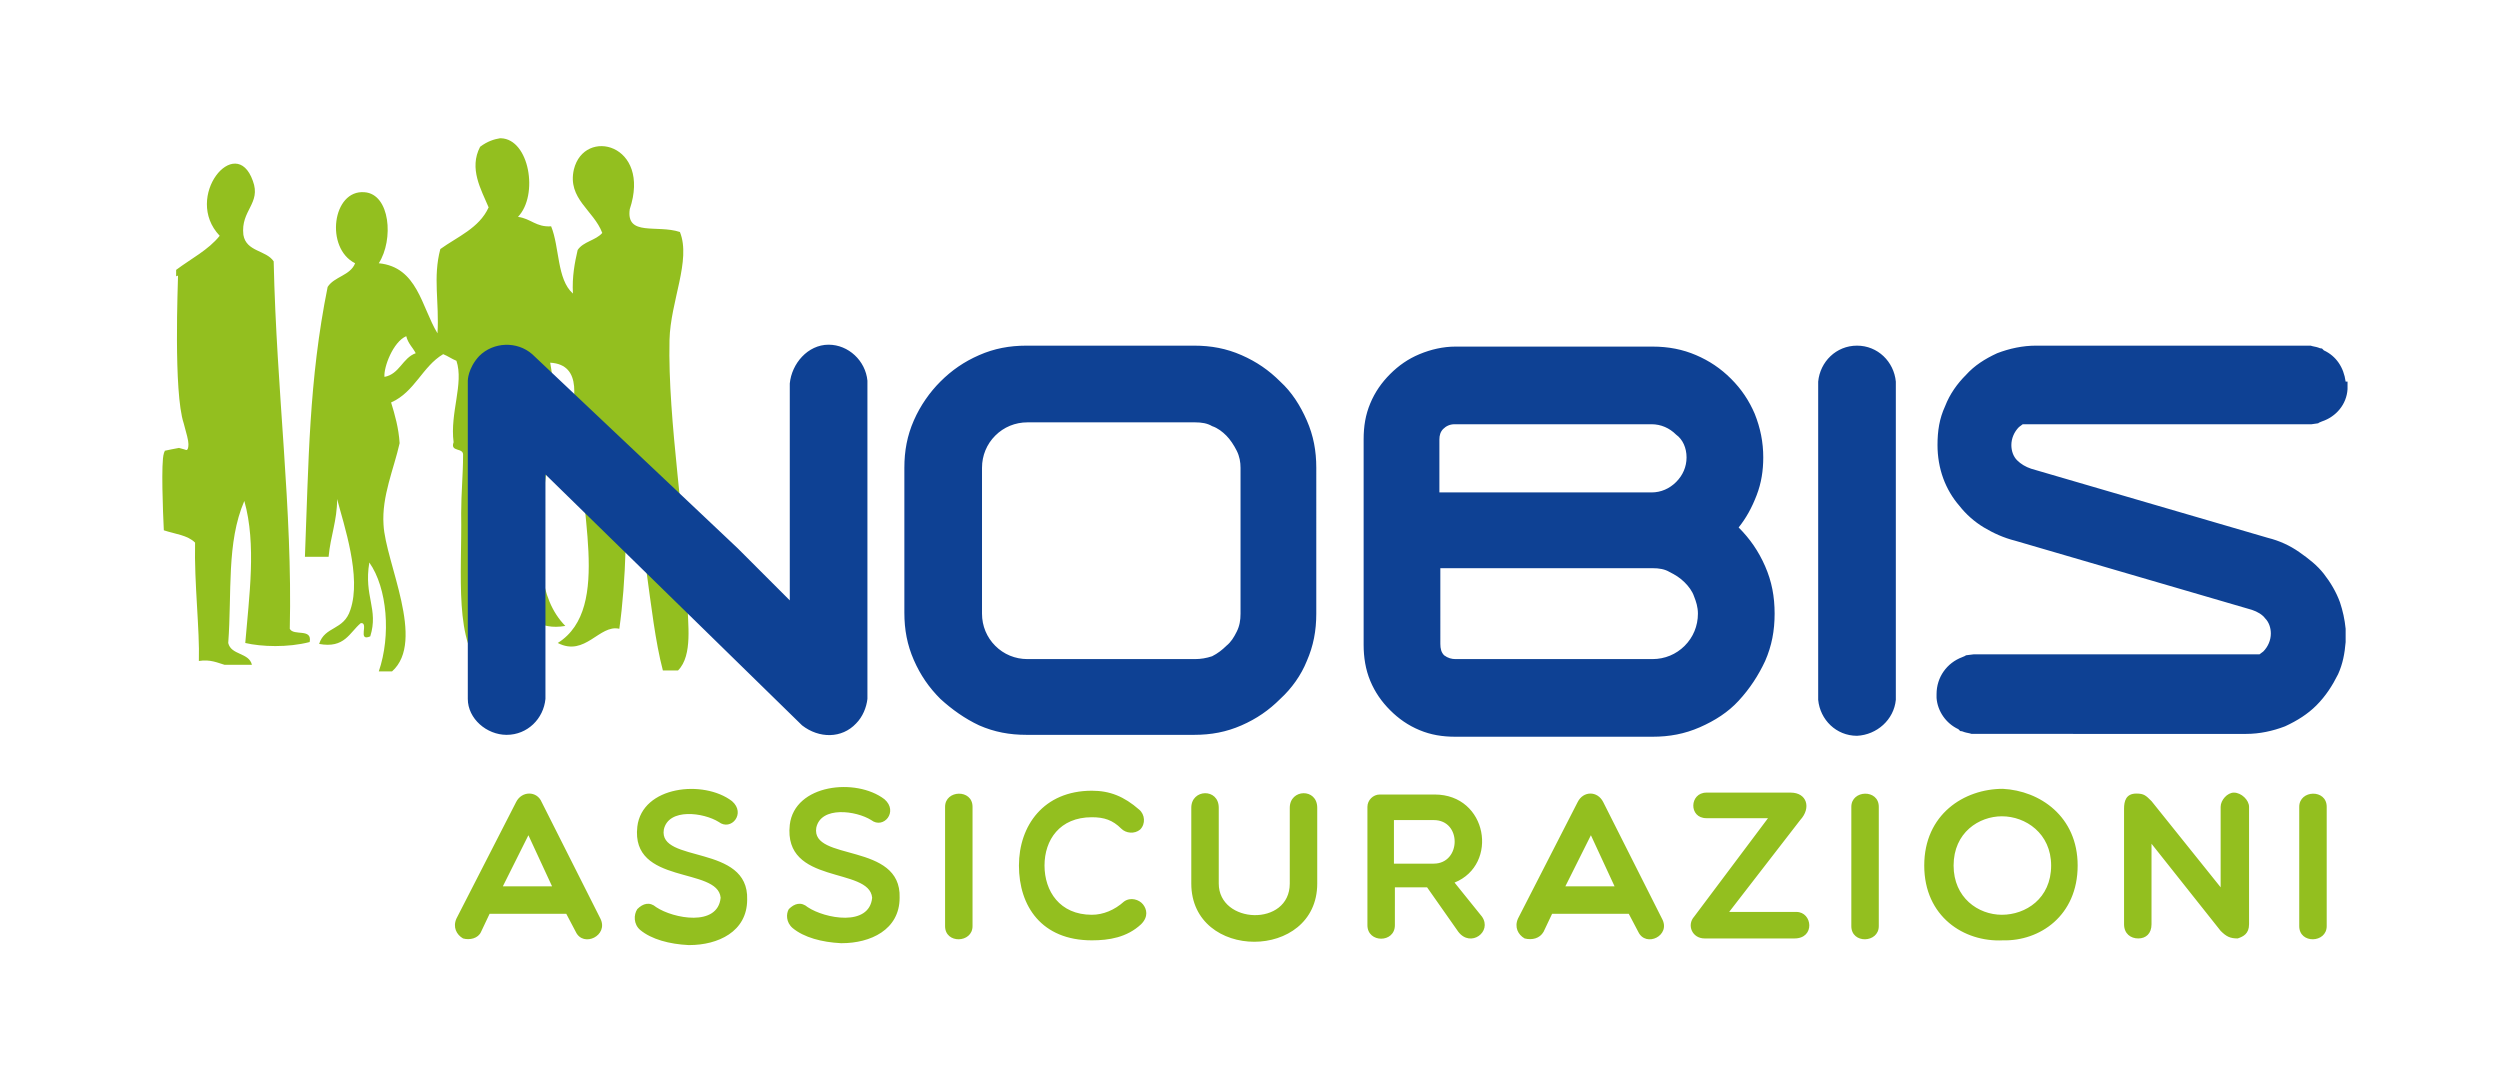 <?xml version="1.0" encoding="utf-8"?>
<!-- Generator: Adobe Illustrator 26.3.1, SVG Export Plug-In . SVG Version: 6.00 Build 0)  -->
<svg version="1.1" id="Layer_1" xmlns="http://www.w3.org/2000/svg" xmlns:xlink="http://www.w3.org/1999/xlink" x="0px" y="0px"
	 viewBox="0 0 264 114" style="enable-background:new 0 0 264 114;" xml:space="preserve">
<style type="text/css">
	.st0{fill:#93BF1F;}
	.st1{fill:#0E4194;}
</style>
<g>
	<path class="st0" d="M18.6,29.1l0-0.6c1.6-1.2,3.4-2.1,4.6-3.6c-3.9-4.1,1.7-10.9,3.5-5.8c0.9,2.4-1.3,3.1-1,5.7
		c0.3,1.8,2.4,1.6,3.2,2.8c0.3,13.8,2,26.2,1.7,38.8c0.4,0.8,2.4-0.1,2.1,1.4c-2.3,0.6-5.1,0.5-6.8,0.1c0.4-4.9,1.2-10.4-0.1-15
		c-1.9,4.4-1.3,9.7-1.7,15c0.3,1.3,2.2,1,2.5,2.3h-2.9C23,70,22.2,69.6,21,69.8c0.1-3.3-0.5-8.2-0.4-12.5c-0.8-0.8-2.1-0.9-3.3-1.3
		c-0.1-2-0.3-7.2,0-8.1c0-0.1,0.1-0.2,0.1-0.3c0.4-0.1,1-0.2,1.5-0.3c0.4,0.1,0.7,0.2,0.7,0.2s0.3,0.2,0.3-0.6
		c0-0.4-0.2-1.1-0.5-2.2c-1.1-3.3-0.6-14.9-0.6-15.6C18.6,29.2,18.6,29.2,18.6,29.1L18.6,29.1z M42.9,35.5c-1.4,0.6-2.4,3.3-2.3,4.3
		c1.6-0.3,1.9-2,3.3-2.5C43.6,36.7,43.1,36.3,42.9,35.5L42.9,35.5z M50.7,15.5c0.8-0.6,1.5-0.8,2.1-0.9h0.1c3,0.1,4,6,1.8,8.3
		c1.4,0.2,1.9,1.1,3.5,1c0.9,2.2,0.6,5.6,2.3,7.1c-0.1-1.8,0.2-3.3,0.5-4.6c0.6-0.9,1.9-1,2.6-1.8c-0.9-2.4-3.7-3.6-3-6.7
		c1.1-4.5,8.2-2.7,5.9,4.2c-0.4,2.9,2.9,1.6,5.3,2.4c1.2,3-1,7.3-1.1,11.4c-0.2,8.7,1.8,19.7,1.9,27.8c0,2,0.6,5.5-1,7.1h-1.6
		c-1.6-6.1-1.7-15.1-4.1-21.2c0.4,4.9,0.2,11.9-0.5,16.8c-2.1-0.5-3.6,3-6.5,1.5c5.9-3.7,1.9-14.8,2.5-21.8
		c-0.2-0.5-0.7-0.6-1.4-0.7c0.7-3,1.6-6.9-1.9-7.1c1.6,8.1-4.2,21.9,1.6,27.8c-2.9,0.5-3.7-1.2-6-1.3c-0.9-4.2,0.7-10.1,0.1-13.9
		c-2.4,5.7-0.3,14.9-2,20h-0.6c-3.3-2.9-2.4-10.2-2.5-16.7c0-2.1,0.2-4.1,0.2-6.1c0.1-0.9-1.4-0.3-1-1.4c-0.4-3.1,1.1-6.2,0.3-8.6
		c-0.5-0.2-0.9-0.5-1.4-0.7c-2.2,1.3-3,4-5.5,5.1c0.4,1.3,0.8,2.7,0.9,4.3c-0.6,2.7-1.9,5.6-1.7,8.6c0.2,4,4.5,12.3,0.9,15.5H40
		c1.3-3.8,0.9-8.8-1-11.5c-0.6,3.6,1,4.9,0.1,7.8c-1.4,0.6-0.1-1.5-1-1.4c-1.2,1-1.7,2.7-4.4,2.2c0.6-1.9,2.6-1.4,3.3-3.6
		c1.2-3.5-0.7-9-1.4-11.7c0,2.3-0.7,3.9-0.9,6.1l-2.5,0c0.4-10,0.4-18.6,2.4-28.5c0.7-1.1,2.4-1.2,2.9-2.5c-3.2-1.6-2.4-7.8,1-7.5
		c2.7,0.2,3.1,5,1.5,7.5c4.1,0.4,4.5,4.6,6.2,7.4c0.2-3.3-0.5-5.9,0.3-8.9c1.8-1.3,4.1-2.2,5.1-4.4C50.8,20,49.5,17.8,50.7,15.5
		L50.7,15.5z"/>
	<path class="st1" d="M247.7,40.3L247.7,40.3c-0.2-1.5-1-2.7-2.3-3.3c-0.1-0.1-0.1-0.1-0.2-0.2c0,0-0.2,0-0.4-0.1
		c-0.3-0.1-0.5-0.1-0.8-0.2v0H215c-1.4,0-2.8,0.3-4.1,0.8c-1.3,0.6-2.4,1.3-3.3,2.3c-0.9,0.9-1.7,2-2.2,3.3
		c-0.6,1.3-0.8,2.6-0.8,4.1c0,1.2,0.2,2.4,0.6,3.5c0.4,1.1,1,2.1,1.7,2.9c0.7,0.9,1.6,1.7,2.6,2.3c1,0.6,2.1,1.1,3.3,1.4l25,7.3
		c0.6,0.2,1.1,0.5,1.4,0.9c0.4,0.4,0.6,1,0.6,1.6c0,0.7-0.3,1.4-0.8,1.9c-0.1,0.1-0.3,0.2-0.4,0.3H232v0h-21.8l-0.5,0h-1.3l-0.8,0.1
		c-0.1,0.1-0.2,0.1-0.4,0.2c-1.6,0.6-2.7,2.1-2.7,3.9c0,0,0,0.1,0,0.1c0,0.1,0,0.1,0,0.2c0,0,0,0.1,0,0.1c0.1,1.4,1,2.7,2.3,3.3
		c0.1,0.1,0.1,0.1,0.2,0.2c0,0,0.2,0,0.4,0.1c0.3,0.1,0.5,0.1,0.8,0.2l0.2,0c0.2,0,0.4,0,0.5,0h1l0.3,0H232v0h5.2
		c1.4,0,2.8-0.3,4.1-0.8c1.3-0.6,2.4-1.3,3.3-2.2c1-1,1.7-2.1,2.3-3.3c0.5-1.1,0.7-2.2,0.8-3.4v-1.4c-0.1-1-0.3-1.9-0.6-2.8
		c-0.4-1.1-1-2.1-1.7-3c-0.7-0.9-1.6-1.6-2.6-2.3c-1-0.7-2.1-1.2-3.3-1.5l-25-7.3c-0.6-0.2-1.1-0.5-1.5-0.9c-0.4-0.4-0.6-1-0.6-1.6
		c0-0.7,0.3-1.4,0.8-1.9c0.1-0.1,0.3-0.2,0.4-0.3h8.2l0.5,0h21.8v0l0.7-0.1c0.1-0.1,0.2-0.1,0.4-0.2c1.5-0.5,2.6-1.8,2.7-3.4V40.3
		L247.7,40.3z M200.2,73.9L200.2,73.9l0-33.6h0c-0.2-2.1-1.9-3.8-4.1-3.8c-2.2,0-3.9,1.7-4.1,3.8h0v33.6h0c0.2,2.1,1.9,3.8,4.1,3.8
		C198.2,77.6,200,76,200.2,73.9L200.2,73.9z M186.4,69.8c0.7-1.6,1-3.2,1-5c0-1.8-0.3-3.4-1-5c-0.7-1.6-1.6-2.9-2.8-4.1
		c0.8-1,1.4-2.1,1.9-3.4c0.5-1.3,0.7-2.6,0.7-4c0-1.6-0.3-3.1-0.9-4.6c-0.6-1.4-1.4-2.6-2.5-3.7c-1.1-1.1-2.3-1.9-3.7-2.5
		c-1.4-0.6-2.9-0.9-4.6-0.9h-20.8c-1.3,0-2.6,0.3-3.8,0.8c-1.2,0.5-2.2,1.2-3.1,2.1c-0.9,0.9-1.6,1.9-2.1,3.1
		c-0.5,1.2-0.7,2.4-0.7,3.8v21.7c0,1.3,0.2,2.6,0.7,3.8c0.5,1.2,1.2,2.2,2.1,3.1c0.9,0.9,1.9,1.6,3.1,2.1c1.2,0.5,2.4,0.7,3.8,0.7
		h20.8c1.8,0,3.4-0.3,5-1c1.6-0.7,3-1.6,4.1-2.8C184.8,72.7,185.7,71.3,186.4,69.8L186.4,69.8z M178.1,48.3c0,1-0.4,1.9-1.1,2.6
		c-0.7,0.7-1.6,1.1-2.6,1.1H152v-5.6c0-0.4,0.1-0.8,0.4-1.1c0.3-0.3,0.7-0.5,1.2-0.5h20.8c1,0,1.9,0.4,2.6,1.1
		C177.7,46.4,178.1,47.3,178.1,48.3L178.1,48.3z M179.3,64.8c0,1.3-0.5,2.5-1.4,3.4c-0.9,0.9-2.1,1.4-3.4,1.4h-20.8
		c-0.4,0-0.8-0.1-1.2-0.4c-0.3-0.3-0.4-0.7-0.4-1.2V60h22.4c0.7,0,1.3,0.1,1.8,0.4c0.6,0.3,1.1,0.6,1.6,1.1c0.4,0.4,0.8,0.9,1,1.5
		C179.1,63.5,179.3,64.1,179.3,64.8L179.3,64.8z M138,69.8c0.7-1.6,1-3.2,1-5V49.4c0-1.8-0.3-3.4-1-5c-0.7-1.6-1.6-3-2.8-4.1
		c-1.2-1.2-2.5-2.1-4.1-2.8c-1.6-0.7-3.2-1-5-1h-17.7c-1.8,0-3.4,0.3-5,1c-1.6,0.7-2.9,1.6-4.1,2.8c-1.1,1.1-2.1,2.5-2.8,4.1
		c-0.7,1.6-1,3.2-1,5v15.3c0,1.8,0.3,3.4,1,5c0.7,1.6,1.6,2.9,2.8,4.1c1.2,1.1,2.6,2.1,4.1,2.8c1.6,0.7,3.2,1,5,1h17.7
		c1.8,0,3.4-0.3,5-1c1.6-0.7,2.9-1.6,4.1-2.8C136.4,72.7,137.4,71.3,138,69.8L138,69.8z M131,64.8c0,0.7-0.1,1.3-0.4,1.9
		c-0.3,0.6-0.6,1.1-1.1,1.5c-0.4,0.4-0.9,0.8-1.5,1.1c-0.6,0.2-1.2,0.3-1.8,0.3h-17.7c-1.3,0-2.5-0.5-3.4-1.4
		c-0.9-0.9-1.4-2.1-1.4-3.4V49.4c0-1.3,0.5-2.5,1.4-3.4c0.9-0.9,2.1-1.4,3.4-1.4h17.7c0.7,0,1.3,0.1,1.8,0.4c0.6,0.2,1.1,0.6,1.5,1
		c0.4,0.4,0.8,1,1.1,1.6c0.3,0.6,0.4,1.2,0.4,1.8V64.8L131,64.8z M90.4,76.4c0.7-0.7,1.1-1.7,1.2-2.6l0-33.6c-0.2-2.1-2-3.8-4.1-3.8
		c-2.2,0-3.9,2-4.1,4.1l0-0.3v23.2l-5.5-5.5L56.2,37.4c-1.6-1.4-4.1-1.3-5.6,0.2c-1.2,1.3-1.2,2.6-1.2,2.6l0,33.6
		c0,2.1,2,3.8,4.1,3.8c2.2,0,3.9-1.7,4.1-3.8h0V50.1l27.1,26.5C86.5,78,88.9,78,90.4,76.4L90.4,76.4z"/>
	<path class="st0" d="M50.8,98.4l0.9-1.9h8.1l1,1.9c0.8,1.7,3.5,0.4,2.6-1.4l-6.2-12.3c-0.5-1.2-2.1-1.2-2.7,0L48.2,97
		c-0.4,0.9,0,1.7,0.7,2.1C49.6,99.3,50.5,99.1,50.8,98.4L50.8,98.4z M53.1,93.6l2.7-5.4l2.5,5.4H53.1L53.1,93.6z M76.1,94.8
		c-0.3,3.1-5,2.2-6.8,1c-0.7-0.6-1.4-0.4-2,0.2c-0.4,0.6-0.4,1.6,0.3,2.2c1.2,1,3.1,1.5,5.1,1.6h0.1c3,0,6.1-1.4,6.1-4.8
		c0.2-5.9-9.4-3.8-8.8-7.4c0.5-2.3,4.2-1.8,5.8-0.8c1.3,1,2.9-0.9,1.4-2.2c-3-2.3-9.5-1.6-10,2.7C66.6,93.5,75.8,91.5,76.1,94.8
		L76.1,94.8z M92.1,94.8c-0.3,3.1-5,2.2-6.8,1c-0.7-0.6-1.4-0.4-2,0.2C83,96.5,83,97.4,83.7,98c1.2,1,3.1,1.5,5.1,1.6h0.1
		c3,0,6.1-1.4,6.1-4.8c0.2-5.9-9.4-3.8-8.8-7.4c0.5-2.3,4.2-1.8,5.8-0.8c1.3,1,2.9-0.9,1.4-2.2c-3-2.3-9.5-1.6-10,2.7
		C82.7,93.5,91.8,91.5,92.1,94.8L92.1,94.8z M99.8,97.8c0,1.9,2.9,1.8,2.9,0V85.2c0-1.9-2.9-1.8-2.9,0V97.8L99.8,97.8z M115.3,99.3
		c1.8,0,3.7-0.3,5.2-1.7c0.8-0.8,0.6-1.6,0.2-2.1c-0.4-0.5-1.3-0.8-2-0.3c-1,0.9-2.2,1.4-3.4,1.4c-3.4,0-5-2.5-5-5.2
		c0-2.7,1.6-5.1,5-5.1c1.3,0,2.2,0.3,3.1,1.2c0.5,0.5,1.4,0.6,2,0.1c0.6-0.6,0.5-1.6-0.1-2.1c-1.6-1.4-3.1-2-5-2
		c-5.1,0-7.7,3.7-7.7,7.9C107.6,95.7,110,99.3,115.3,99.3L115.3,99.3z M136.2,93.3c0,4.6-7.5,4.3-7.5,0v-8c0-2.1-2.9-2-2.9,0v8
		c0,8.2,13.3,8.2,13.3,0v-8c0-2.1-2.9-2-2.9,0V93.3L136.2,93.3z M147.2,93.7h3.5l3.3,4.7c1.3,1.7,3.6,0,2.5-1.6l-2.9-3.6
		c4.7-1.9,3.5-9.3-2.1-9.3h-5.8c-0.7,0-1.3,0.6-1.3,1.3v12.5c0,1.9,2.9,1.9,2.9,0V93.7L147.2,93.7z M147.2,86.6h4.2
		c3,0,2.9,4.6,0,4.6h-4.2V86.6L147.2,86.6z M163,98.4l0.9-1.9h8.1l1,1.9c0.8,1.7,3.5,0.4,2.5-1.4l-6.2-12.3c-0.6-1.2-2.1-1.2-2.7,0
		L160.3,97c-0.4,0.9,0,1.7,0.7,2.1C161.8,99.3,162.6,99.1,163,98.4L163,98.4z M165.3,93.6l2.7-5.4l2.5,5.4H165.3L165.3,93.6z
		 M189.5,99.1c2.2,0,1.9-2.8,0.2-2.8h-7.1l7.5-9.7c1.2-1.3,0.7-2.9-1-2.9h-8.9c-1.8,0-1.9,2.7,0,2.7h6.5l-7.8,10.4
		c-0.8,0.9-0.2,2.3,1.1,2.3H189.5L189.5,99.1z M195.5,97.8c0,1.9,2.9,1.8,2.9,0V85.2c0-1.9-2.9-1.8-2.9,0V97.8L195.5,97.8z
		 M219.4,91.4c0-5.2-4-7.9-7.9-8.1c-4.1,0-8.3,2.7-8.3,8.1c0,5.4,4.2,8.1,8.3,7.9C215.4,99.4,219.4,96.7,219.4,91.4L219.4,91.4z
		 M216.6,91.4c0,3.5-2.7,5.2-5.2,5.2c-2.5,0-5.1-1.8-5.1-5.2c0-3.5,2.7-5.2,5.1-5.2C213.9,86.2,216.6,88,216.6,91.4L216.6,91.4z
		 M224.3,97.6c0,1,0.7,1.5,1.5,1.5c0.8,0,1.4-0.5,1.4-1.5v-8.5l7.3,9.2c0.6,0.6,1,0.8,1.8,0.8c0.6-0.2,1.2-0.5,1.2-1.5V85.2
		c0-0.7-0.8-1.5-1.6-1.5c-0.7,0-1.4,0.8-1.4,1.5v8.5l-7.3-9.1c-0.6-0.6-0.8-0.8-1.6-0.8c-1.1,0-1.3,0.8-1.3,1.6V97.6L224.3,97.6z
		 M242.8,97.8c0,1.9,2.9,1.8,2.9,0V85.2c0-1.9-2.9-1.8-2.9,0V97.8L242.8,97.8z"/>
</g>
</svg>
